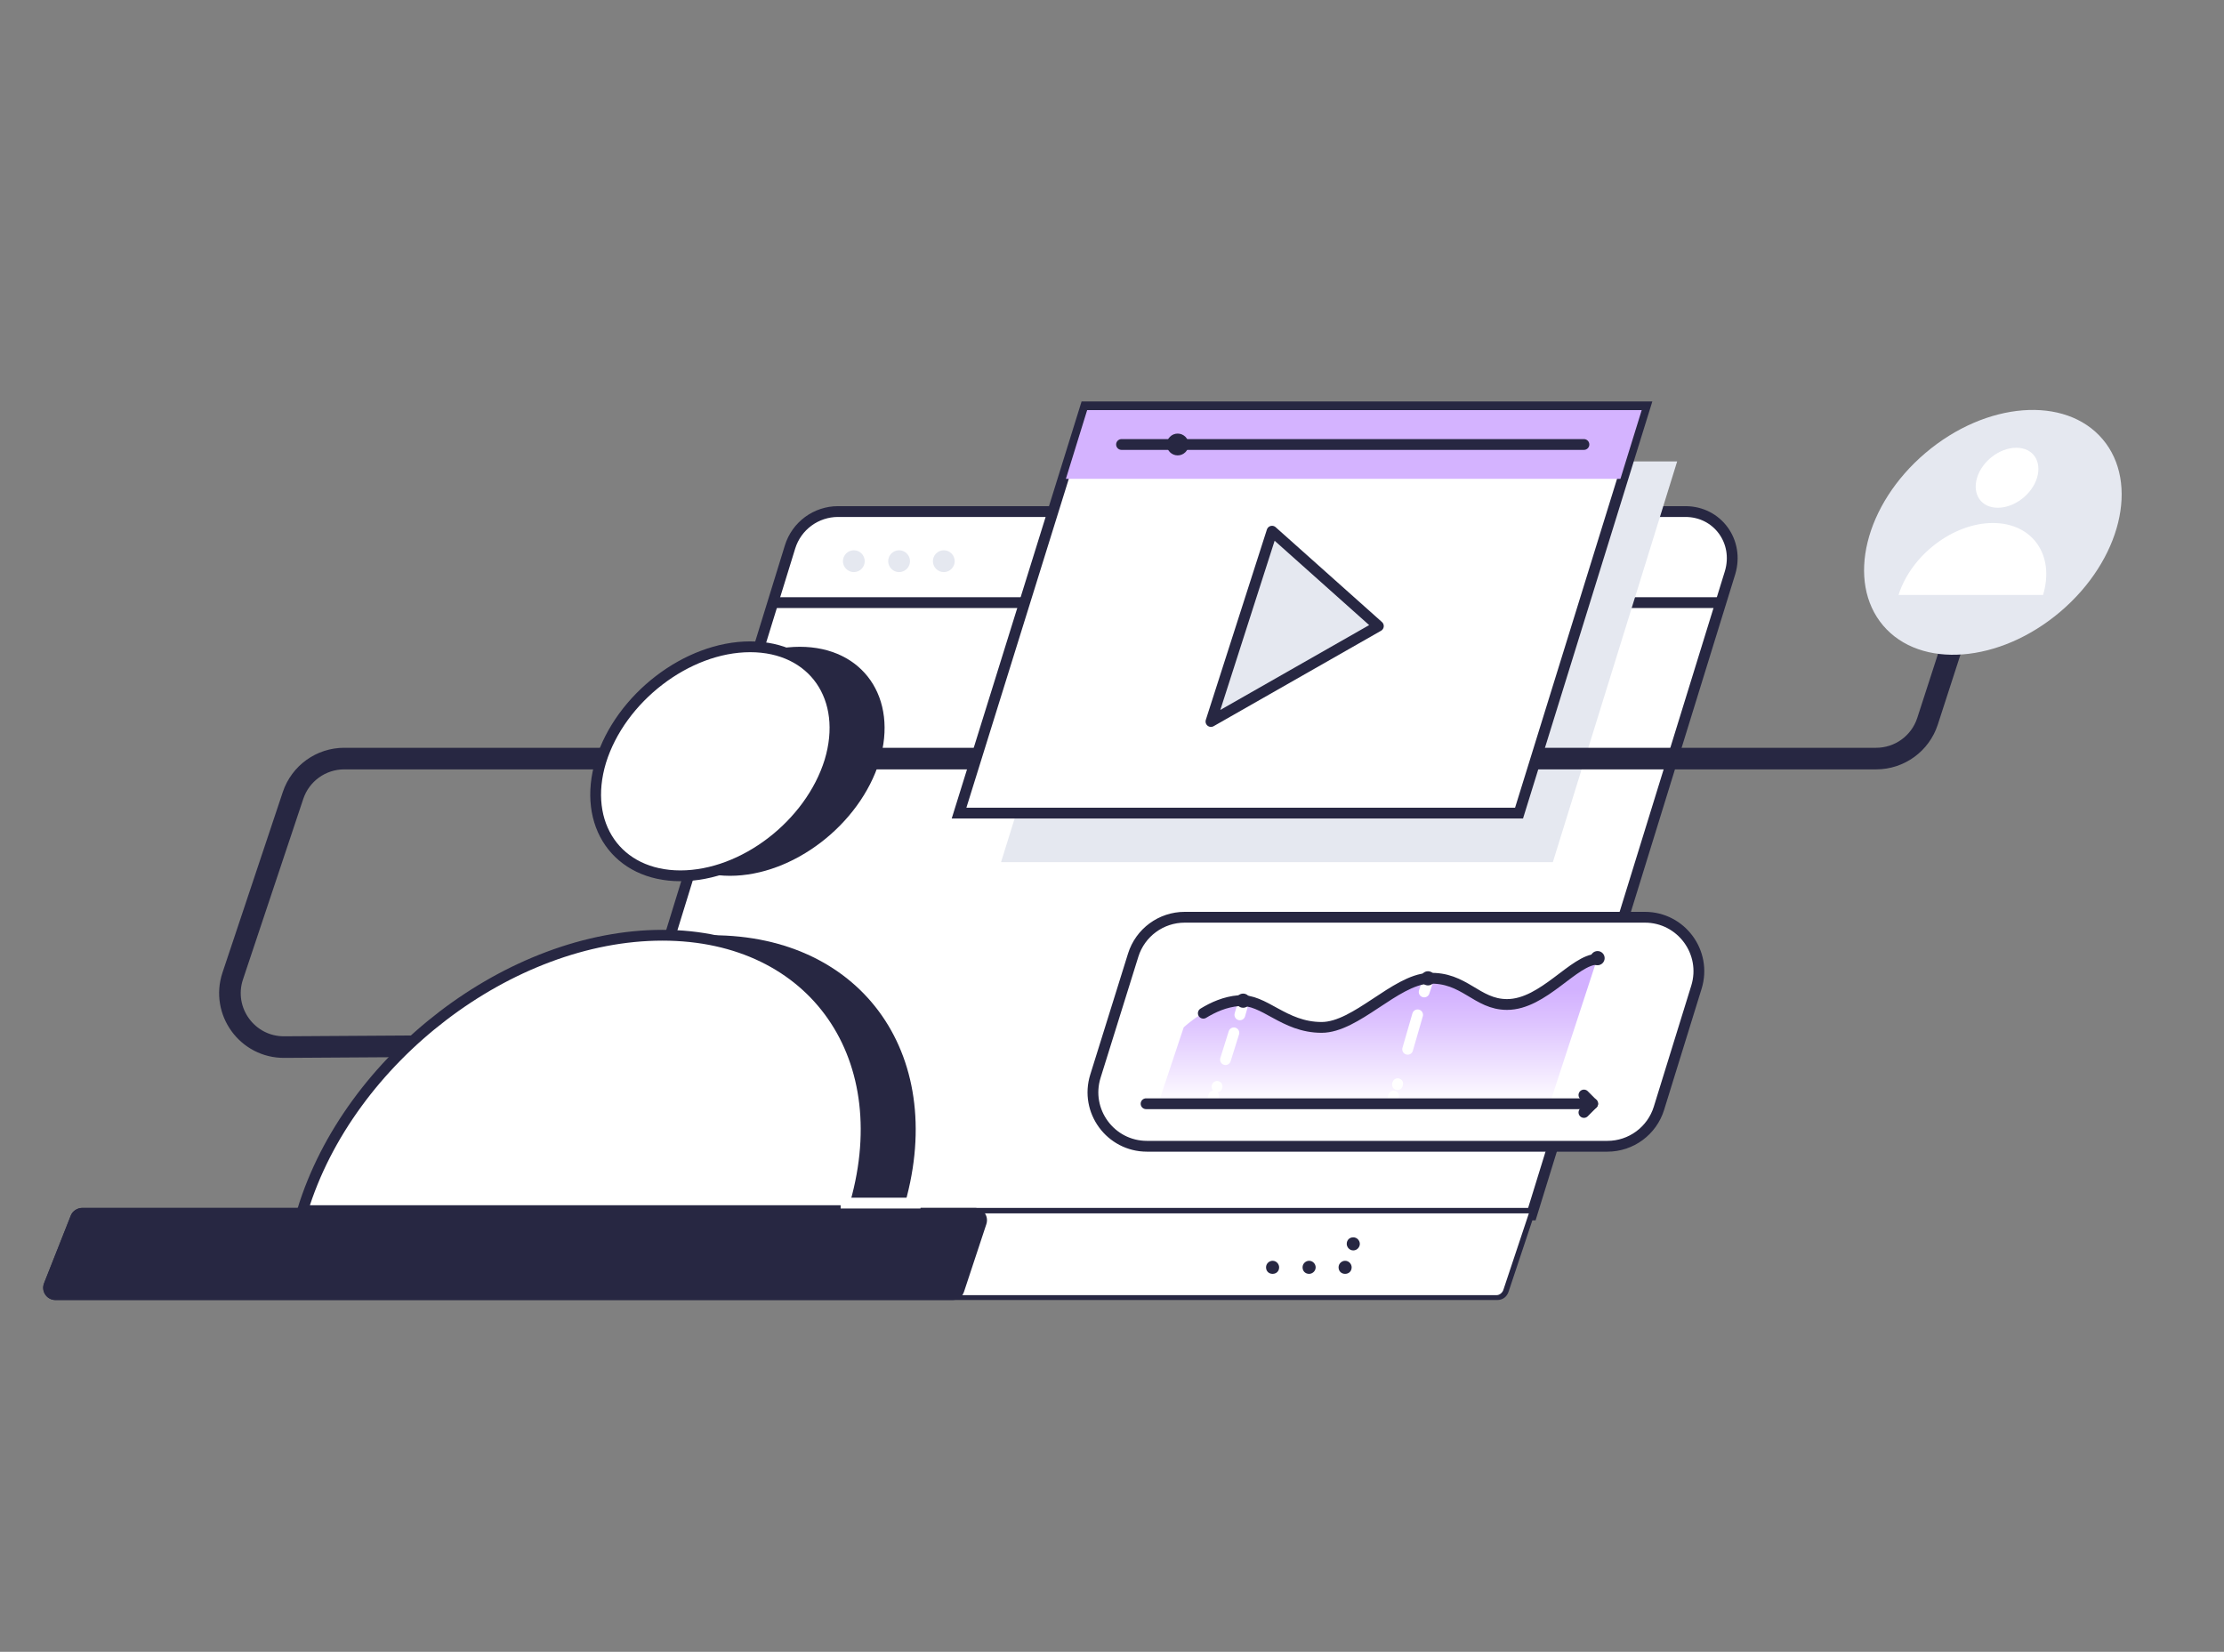 <?xml version="1.0" encoding="UTF-8"?>
<svg xmlns="http://www.w3.org/2000/svg" width="206" height="153" viewBox="0 0 206 153" fill="none">
  <rect x="0" y="0" width="206" height="153" fill="#808080" stroke="none"/>
  <path d="M73.177 50.666C73.784 48.697 75.602 47.383 77.622 47.383H156.109C159.089 47.383 161.109 50.161 160.251 53.04L141.866 112.537H54.086L73.177 50.666Z" fill="white" stroke="#272742" stroke-miterlimit="10" stroke-linecap="round"></path>
  <path d="M5.095 120.164C4.792 120.164 4.539 120.012 4.337 119.76C4.186 119.507 4.135 119.204 4.236 118.952L6.711 112.689C6.862 112.335 7.166 112.133 7.519 112.133H141.867L139.392 119.558C139.291 119.911 138.937 120.164 138.533 120.164H5.095Z" fill="white"></path>
  <path d="M141.613 112.386L139.24 119.507C139.139 119.76 138.886 119.962 138.634 119.962H51.207H5.145C4.943 119.962 4.74 119.861 4.639 119.659C4.538 119.457 4.488 119.255 4.589 119.053L7.064 112.79C7.165 112.537 7.417 112.386 7.67 112.386H74.844H141.613ZM142.321 111.881H74.743H111.461H7.619C7.165 111.881 6.71 112.184 6.559 112.588L4.084 118.851C3.781 119.608 4.336 120.416 5.145 120.416H51.207H138.684C139.189 120.416 139.593 120.113 139.745 119.608L142.321 111.881Z" fill="#272742"></path>
  <path d="M6.559 112.588L4.084 118.851C3.781 119.608 4.336 120.416 5.145 120.416H51.207H88.228C88.733 120.416 89.137 120.113 89.289 119.659L91.359 113.396C91.612 112.638 91.056 111.881 90.299 111.881H7.619C7.165 111.881 6.71 112.184 6.559 112.588Z" fill="#272742"></path>
  <path d="M125.955 115.214C125.955 114.911 125.703 114.608 125.349 114.608C124.996 114.608 124.743 114.86 124.743 115.214C124.743 115.517 124.996 115.82 125.349 115.82C125.703 115.82 125.955 115.517 125.955 115.214Z" fill="#272742"></path>
  <path d="M125.198 117.386C125.198 117.083 124.946 116.78 124.592 116.78C124.289 116.78 123.986 117.032 123.986 117.386C123.986 117.739 124.239 117.992 124.592 117.992C124.946 117.992 125.198 117.739 125.198 117.386Z" fill="#272742"></path>
  <path d="M121.864 117.386C121.864 117.083 121.612 116.78 121.258 116.78C120.955 116.78 120.652 117.032 120.652 117.386C120.652 117.739 120.905 117.992 121.258 117.992C121.561 117.992 121.864 117.739 121.864 117.386Z" fill="#272742"></path>
  <path d="M118.481 117.386C118.481 117.083 118.228 116.78 117.875 116.78C117.572 116.78 117.269 117.032 117.269 117.386C117.269 117.739 117.521 117.992 117.875 117.992C118.228 117.992 118.481 117.739 118.481 117.386Z" fill="#272742"></path>
  <path d="M80.097 51.98C80.097 52.535 79.643 52.99 79.087 52.99C78.532 52.99 78.077 52.535 78.077 51.98C78.077 51.424 78.532 50.969 79.087 50.969C79.643 50.969 80.097 51.424 80.097 51.98ZM83.279 50.969C82.724 50.969 82.269 51.424 82.269 51.98C82.269 52.535 82.724 52.99 83.279 52.99C83.835 52.99 84.29 52.535 84.29 51.98C84.29 51.424 83.835 50.969 83.279 50.969ZM87.421 50.969C86.865 50.969 86.411 51.424 86.411 51.98C86.411 52.535 86.865 52.99 87.421 52.99C87.976 52.99 88.431 52.535 88.431 51.98C88.431 51.424 87.976 50.969 87.421 50.969Z" fill="#E5E8F0"></path>
  <path d="M71.663 55.818H159.292" stroke="#272742" stroke-miterlimit="10" stroke-linecap="round"></path>
  <path d="M153.663 102.652C153.015 104.746 151.079 106.173 148.887 106.173H106.238C102.865 106.173 100.46 102.904 101.464 99.684L104.962 88.472C105.613 86.383 107.547 84.96 109.735 84.96H152.358C155.725 84.96 158.13 88.222 157.134 91.439L153.663 102.652Z" fill="white" stroke="#272742" stroke-miterlimit="10" stroke-linecap="round"></path>
  <path d="M143.833 79.859H92.721L104.287 42.737H155.349L143.833 79.859Z" fill="#E5E8F0"></path>
  <path d="M180.905 59.505L178.54 66.804C177.872 68.866 175.951 70.263 173.784 70.263H31.886C29.735 70.263 27.825 71.639 27.143 73.679L21.558 90.403C20.473 93.654 22.905 97.009 26.332 96.987L43.224 96.88" stroke="#272742" stroke-width="2" stroke-miterlimit="10" stroke-linecap="round"></path>
  <path d="M140.703 75.314H88.833L100.551 37.686H152.37L140.703 75.314Z" fill="white" stroke="#272742" stroke-miterlimit="10" stroke-linecap="round"></path>
  <path d="M150.094 44.353H98.728L100.698 37.989H152.064L150.094 44.353Z" fill="#D4B3FF"></path>
  <path d="M103.883 41.171H146.712" stroke="#272742" stroke-miterlimit="10" stroke-linecap="round"></path>
  <path d="M109.083 42.181C109.641 42.181 110.094 41.729 110.094 41.171C110.094 40.613 109.641 40.161 109.083 40.161C108.525 40.161 108.073 40.613 108.073 41.171C108.073 41.729 108.525 42.181 109.083 42.181Z" fill="#272742"></path>
  <path d="M117.823 49.202C117.772 49.353 112.166 66.829 112.166 66.829L127.672 57.99L117.823 49.202Z" fill="#E5E8F0" stroke="#272742" stroke-miterlimit="10" stroke-linecap="round" stroke-linejoin="round"></path>
  <path d="M81.458 70.516C79.64 76.374 73.478 81.122 67.619 81.122C61.761 81.122 58.478 76.374 60.245 70.516C62.063 64.657 68.225 59.909 74.084 59.909C79.943 59.909 83.226 64.657 81.458 70.516ZM83.63 112.133C87.973 98.042 80.044 86.627 65.953 86.627C51.861 86.627 36.911 98.042 32.618 112.133H83.63Z" fill="#272742"></path>
  <path d="M76.863 70.516C75.045 76.374 68.883 81.122 63.025 81.122C57.166 81.122 53.883 76.374 55.651 70.516C57.469 64.657 63.631 59.909 69.489 59.909C75.348 59.909 78.631 64.657 76.863 70.516ZM79.035 112.133C83.379 98.042 75.449 86.627 61.358 86.627C47.267 86.627 32.316 98.042 28.023 112.133H79.035Z" fill="white" stroke="#272742" stroke-miterlimit="10" stroke-linecap="round"></path>
  <path d="M109.64 95.163C109.64 95.163 111.964 92.941 114.691 92.688C117.065 92.486 118.833 95.163 122.368 95.163C125.55 95.163 129.186 90.769 132.267 90.617C135.601 90.466 136.712 93.041 139.54 93.041C142.924 93.041 145.753 88.849 147.924 88.849L143.53 102.284H107.267L109.64 95.163Z" fill="url(#paint0_linear_6810_238623)"></path>
  <path d="M132.169 91.123L131.916 91.88" stroke="white" stroke-linecap="round" stroke-linejoin="round"></path>
  <path d="M131.308 94.001L129.439 100.466" stroke="white" stroke-linecap="round" stroke-linejoin="round" stroke-dasharray="3.32 3.32"></path>
  <path d="M129.086 101.527L128.884 102.234" stroke="white" stroke-linecap="round" stroke-linejoin="round"></path>
  <path d="M115.046 93.294L114.844 94.001" stroke="white" stroke-linecap="round" stroke-linejoin="round"></path>
  <path d="M114.288 95.668L112.723 100.668" stroke="white" stroke-linecap="round" stroke-linejoin="round" stroke-dasharray="2.6 2.6"></path>
  <path d="M112.419 101.526L112.217 102.234" stroke="white" stroke-linecap="round" stroke-linejoin="round"></path>
  <path d="M147.521 102.234H106.156" stroke="#272742" stroke-miterlimit="10" stroke-linecap="round" stroke-linejoin="round"></path>
  <path d="M111.458 93.85C112.367 93.294 113.478 92.789 114.741 92.688C117.115 92.486 118.882 95.163 122.418 95.163C125.6 95.163 129.236 90.769 132.317 90.617C135.651 90.466 136.762 93.041 139.59 93.041C142.974 93.041 145.803 88.849 147.974 88.849" stroke="#272742" stroke-miterlimit="10" stroke-linecap="round" stroke-linejoin="round"></path>
  <path d="M132.268 91.274C132.631 91.274 132.925 90.98 132.925 90.617C132.925 90.255 132.631 89.961 132.268 89.961C131.905 89.961 131.611 90.255 131.611 90.617C131.611 90.98 131.905 91.274 132.268 91.274Z" fill="#272742"></path>
  <path d="M147.975 89.405C148.338 89.405 148.632 89.111 148.632 88.748C148.632 88.386 148.338 88.092 147.975 88.092C147.612 88.092 147.318 88.386 147.318 88.748C147.318 89.111 147.612 89.405 147.975 89.405Z" fill="#272742"></path>
  <path d="M115.147 93.344C115.509 93.344 115.803 93.05 115.803 92.688C115.803 92.325 115.509 92.031 115.147 92.031C114.784 92.031 114.49 92.325 114.49 92.688C114.49 93.05 114.784 93.344 115.147 93.344Z" fill="#272742"></path>
  <path d="M146.713 101.426L147.521 102.234L146.713 103.042" stroke="#272742" stroke-miterlimit="10" stroke-linecap="round" stroke-linejoin="round"></path>
  <path d="M85.262 111.436H77.866" stroke="white" stroke-miterlimit="10"></path>
  <path d="M190.835 56.663C196.448 51.897 198.204 44.741 194.756 40.68C191.307 36.618 183.962 37.19 178.348 41.956C172.734 46.722 170.979 53.878 174.427 57.939C177.875 62 185.221 61.429 190.835 56.663Z" fill="#E5E8F0"></path>
  <path d="M188.683 44.252C188.229 45.767 186.612 47.03 185.047 47.03C183.481 47.03 182.673 45.767 183.127 44.252C183.582 42.737 185.198 41.474 186.764 41.474C188.33 41.474 189.138 42.737 188.683 44.252ZM189.239 55.111C190.35 51.424 188.279 48.444 184.592 48.444C180.905 48.444 177.016 51.424 175.854 55.111H189.239Z" fill="white"></path>
  <defs>
    <linearGradient id="paint0_linear_6810_238623" x1="127.606" y1="102.24" x2="127.606" y2="91.654" gradientUnits="userSpaceOnUse">
      <stop stop-color="white"></stop>
      <stop offset="0.141" stop-color="#F8F2FF"></stop>
      <stop offset="0.714" stop-color="#DDC3FF"></stop>
      <stop offset="1" stop-color="#D2B1FF"></stop>
    </linearGradient>
  </defs>
</svg>
